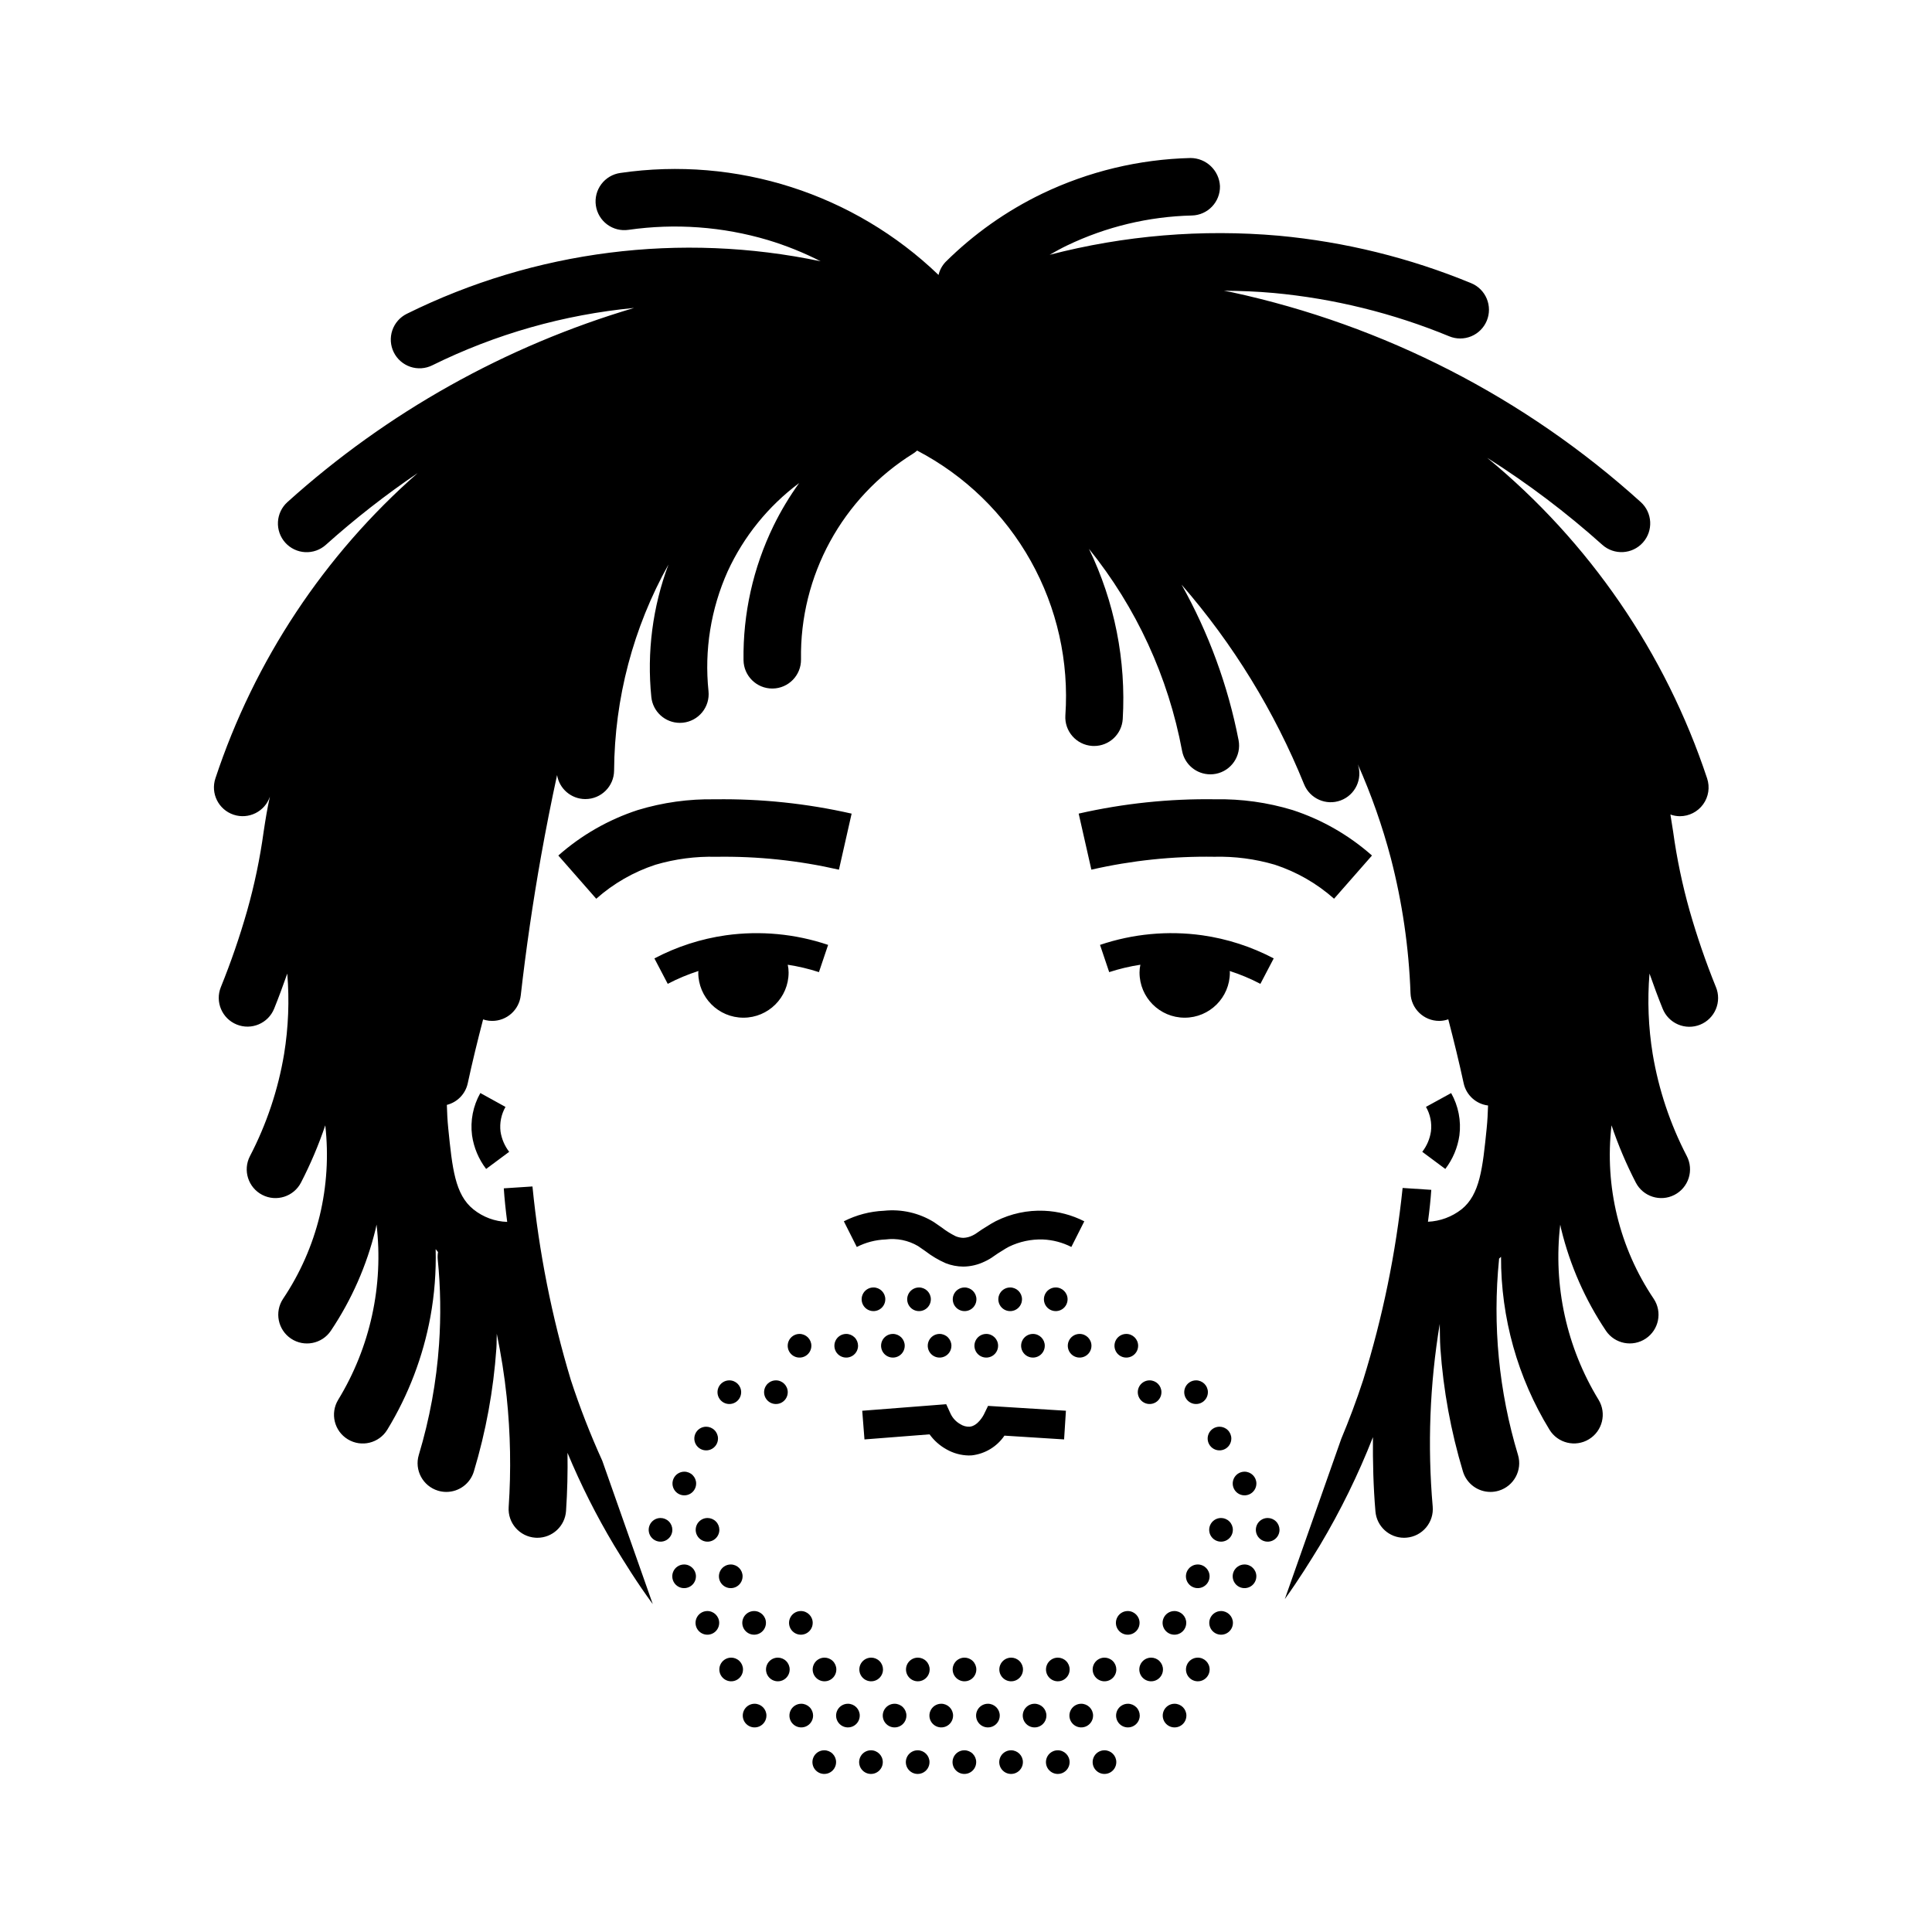 <?xml version="1.0" encoding="UTF-8"?>
<!-- Uploaded to: SVG Repo, www.svgrepo.com, Generator: SVG Repo Mixer Tools -->
<svg fill="#000000" width="800px" height="800px" version="1.1" viewBox="144 144 512 512" xmlns="http://www.w3.org/2000/svg">
 <path d="m399.29 479.66c-1.609-0.008-3.203-0.316-4.699-0.91-1.891-0.832-3.668-1.887-5.301-3.144l-1.988-1.379c-2.602-1.531-5.641-2.148-8.633-1.754-2.652 0.102-5.246 0.781-7.609 1.988l-3.43-6.805c3.305-1.68 6.934-2.633 10.641-2.793 4.609-0.488 9.254 0.562 13.203 2.992l2.098 1.453c1.152 0.887 2.387 1.66 3.691 2.305 0.645 0.27 1.332 0.414 2.031 0.43h0.016c0.859-0.035 1.699-0.254 2.465-0.645 0.449-0.211 0.875-0.469 1.27-0.773 0.645-0.453 1.496-1.047 3.039-1.965 0.012-0.012 0.977-0.621 1.84-1.062v0.004c3.957-1.984 8.352-2.926 12.773-2.738 3.711 0.152 7.344 1.105 10.652 2.797l-3.43 6.793h-0.004c-2.34-1.191-4.906-1.867-7.531-1.98-3.109-0.102-6.195 0.555-8.996 1.914-0.594 0.301-1.27 0.734-1.305 0.754-1.402 0.844-2.129 1.348-2.676 1.734-0.785 0.578-1.629 1.07-2.519 1.473-1.734 0.836-3.633 1.285-5.559 1.312zm2.25 50.027c3.508-0.398 6.664-2.309 8.648-5.227l15.809 1 0.484-7.598-20.637-1.289-1.117 2.301c-0.016 0.035-1.531 3.043-3.785 3.219l0.004-0.004c-0.879 0.039-1.746-0.203-2.481-0.688-1.148-0.652-2.059-1.652-2.602-2.856l-1.105-2.414-22.258 1.734 0.594 7.598 17.246-1.348v-0.004c1.18 1.641 2.707 2.996 4.473 3.973 1.801 1.035 3.836 1.594 5.914 1.633 0.27 0 0.539-0.012 0.812-0.031zm80.008-131.7c-5.91-3.109-12.312-5.184-18.926-6.125-9.109-1.273-18.391-0.402-27.105 2.543l2.43 7.219c2.695-0.879 5.461-1.535 8.262-1.961-0.148 0.68-0.223 1.371-0.223 2.066 0 6.609 5.359 11.969 11.969 11.969 6.613 0 11.973-5.359 11.973-11.969 0-0.148-0.039-0.262-0.043-0.406 2.801 0.902 5.523 2.039 8.133 3.406zm-118.09-3.578v-0.004c-8.715-2.941-17.992-3.812-27.102-2.543-6.613 0.941-13.016 3.016-18.93 6.125l3.531 6.742c2.609-1.367 5.332-2.504 8.137-3.406-0.004 0.145-0.043 0.258-0.043 0.406h-0.004c0 6.609 5.359 11.969 11.973 11.969 6.609 0 11.969-5.359 11.969-11.969 0-0.695-0.074-1.387-0.223-2.062 2.805 0.422 5.566 1.078 8.262 1.957zm-45.754-21.242 0.004-0.004c5.215-1.535 10.637-2.246 16.074-2.106 10.945-0.176 21.871 0.973 32.543 3.418l3.363-14.855c-11.871-2.699-24.02-3.973-36.188-3.797-6.941-0.129-13.855 0.832-20.496 2.852-7.766 2.535-14.926 6.637-21.043 12.047l10.047 11.453v0.004c4.559-4.047 9.902-7.117 15.699-9.016zm38.172 124.34v-0.004c-1.266 0.004-2.41 0.77-2.891 1.941-0.484 1.172-0.215 2.519 0.684 3.418 0.895 0.895 2.246 1.16 3.418 0.676 1.168-0.484 1.934-1.629 1.934-2.898 0-0.832-0.332-1.629-0.922-2.219-0.59-0.586-1.387-0.918-2.223-0.918zm55.82-12.316c-1.266 0-2.41 0.766-2.891 1.938-0.484 1.172-0.215 2.519 0.684 3.418 0.895 0.895 2.246 1.16 3.414 0.676 1.172-0.484 1.938-1.629 1.938-2.898 0-0.832-0.332-1.629-0.922-2.219-0.59-0.586-1.391-0.918-2.223-0.914zm-12.078 0h0.004c-1.27 0-2.41 0.766-2.894 1.938s-0.215 2.519 0.684 3.418c0.898 0.895 2.246 1.16 3.418 0.676s1.934-1.629 1.934-2.898c0-0.832-0.332-1.629-0.922-2.219-0.59-0.586-1.387-0.918-2.219-0.914zm-12.078 0h0.004c-1.27 0-2.41 0.766-2.894 1.938s-0.211 2.519 0.684 3.418c0.898 0.895 2.246 1.16 3.418 0.676s1.934-1.629 1.934-2.898c0-0.832-0.332-1.629-0.918-2.219-0.59-0.586-1.391-0.918-2.223-0.914zm-37.922 24.621 0.004-0.004c-1.27 0.004-2.41 0.77-2.894 1.941s-0.215 2.519 0.684 3.418c0.898 0.895 2.246 1.16 3.418 0.676 1.168-0.484 1.934-1.629 1.934-2.898-0.004-1.734-1.41-3.137-3.141-3.137zm-12.348 0 0.004-0.004c-1.27 0.004-2.41 0.77-2.894 1.941-0.484 1.172-0.215 2.519 0.684 3.418 0.898 0.895 2.246 1.16 3.418 0.676s1.934-1.629 1.934-2.898c0-1.734-1.406-3.137-3.141-3.137zm-5.781 36.477 0.004-0.004c-1.266 0.004-2.41 0.77-2.894 1.941-0.48 1.172-0.211 2.519 0.684 3.414 0.898 0.895 2.246 1.164 3.418 0.68 1.172-0.488 1.938-1.633 1.938-2.898-0.004-0.832-0.332-1.633-0.922-2.219-0.59-0.59-1.391-0.918-2.223-0.918zm-12.457 0 0.004-0.004c-1.266 0.004-2.41 0.77-2.891 1.941-0.484 1.172-0.215 2.519 0.684 3.414 0.895 0.895 2.246 1.164 3.414 0.68 1.172-0.488 1.938-1.633 1.938-2.898-0.004-0.832-0.332-1.633-0.922-2.219-0.59-0.59-1.391-0.918-2.223-0.918zm18.621 12.312c-1.27 0.004-2.41 0.77-2.894 1.941s-0.215 2.519 0.684 3.418c0.898 0.895 2.246 1.16 3.418 0.676s1.934-1.629 1.934-2.898c0-0.832-0.332-1.629-0.922-2.219-0.59-0.586-1.387-0.918-2.219-0.918zm-12.363 0c-1.27 0.004-2.41 0.77-2.894 1.941-0.484 1.172-0.215 2.519 0.684 3.418 0.898 0.895 2.246 1.16 3.418 0.676s1.934-1.629 1.934-2.898c0-1.734-1.41-3.137-3.141-3.137zm5.844-36.508c-1.27 0.004-2.41 0.77-2.894 1.941-0.484 1.172-0.215 2.519 0.684 3.414 0.898 0.898 2.246 1.164 3.418 0.68 1.172-0.488 1.934-1.629 1.934-2.898 0-0.832-0.332-1.633-0.922-2.219-0.59-0.59-1.387-0.918-2.219-0.918zm-5.789 11.918c-1.27 0.004-2.41 0.77-2.894 1.941s-0.215 2.519 0.684 3.418c0.898 0.895 2.246 1.16 3.418 0.676 1.172-0.484 1.934-1.629 1.934-2.898 0-0.832-0.332-1.629-0.922-2.219-0.586-0.586-1.387-0.918-2.219-0.918zm135.62-24.203h-0.004c-1.266 0.004-2.406 0.77-2.891 1.941-0.484 1.172-0.215 2.519 0.684 3.418 0.895 0.895 2.246 1.16 3.418 0.676 1.168-0.484 1.934-1.629 1.934-2.898 0-0.832-0.332-1.629-0.922-2.219-0.59-0.586-1.387-0.918-2.223-0.918zm6.207 12.285c-1.27 0.004-2.41 0.77-2.894 1.941s-0.215 2.519 0.684 3.414c0.898 0.898 2.246 1.164 3.418 0.68 1.172-0.488 1.934-1.629 1.934-2.898 0-0.832-0.332-1.633-0.922-2.219-0.59-0.59-1.387-0.918-2.219-0.918zm6.644 11.918h-0.004c-1.266 0.004-2.41 0.77-2.891 1.941-0.484 1.172-0.215 2.519 0.684 3.418 0.895 0.895 2.246 1.16 3.414 0.676 1.172-0.484 1.938-1.629 1.938-2.898 0-0.832-0.332-1.629-0.922-2.219-0.59-0.586-1.391-0.918-2.223-0.918zm-25.16-24.203h-0.004c-1.27 0.004-2.41 0.77-2.894 1.941-0.48 1.172-0.211 2.519 0.684 3.418 0.898 0.895 2.246 1.16 3.418 0.676s1.938-1.629 1.934-2.898c0-0.832-0.332-1.629-0.918-2.219-0.59-0.586-1.391-0.918-2.223-0.918zm31.289 36.477h-0.004c-1.27 0.004-2.41 0.77-2.894 1.941-0.48 1.172-0.211 2.519 0.684 3.414 0.898 0.898 2.246 1.164 3.418 0.68 1.172-0.488 1.938-1.629 1.938-2.898-0.004-0.832-0.336-1.633-0.922-2.219-0.59-0.59-1.391-0.918-2.223-0.918zm-12.367 0c-1.27 0.004-2.41 0.77-2.894 1.941-0.484 1.172-0.215 2.519 0.684 3.414 0.898 0.898 2.246 1.164 3.418 0.68 1.172-0.488 1.934-1.629 1.934-2.898 0-0.832-0.332-1.633-0.922-2.219-0.59-0.59-1.387-0.918-2.219-0.918zm6.227 12.316c-1.27 0.004-2.41 0.77-2.894 1.941s-0.211 2.519 0.684 3.418c0.898 0.895 2.246 1.16 3.418 0.676s1.934-1.629 1.934-2.898c0-1.734-1.406-3.137-3.141-3.137zm-12.395 0c-1.266 0.004-2.41 0.77-2.891 1.941-0.484 1.172-0.215 2.519 0.684 3.418 0.895 0.895 2.246 1.16 3.414 0.676 1.172-0.484 1.938-1.629 1.938-2.898-0.004-1.734-1.41-3.137-3.144-3.137zm0.012 24.691h0.004c-1.27 0.004-2.41 0.77-2.894 1.941s-0.215 2.519 0.684 3.414c0.898 0.898 2.246 1.164 3.418 0.68 1.172-0.488 1.934-1.629 1.934-2.898 0-1.734-1.406-3.137-3.141-3.137zm-6.16 12.219h0.004c-1.27 0.004-2.41 0.77-2.894 1.941s-0.211 2.519 0.684 3.414c0.898 0.898 2.246 1.164 3.418 0.68 1.172-0.488 1.934-1.629 1.934-2.898 0-0.832-0.332-1.629-0.918-2.219-0.59-0.586-1.391-0.918-2.223-0.918zm-6.207-12.219h0.004c-1.27 0.004-2.41 0.77-2.894 1.941-0.484 1.172-0.215 2.519 0.684 3.414 0.898 0.898 2.246 1.164 3.418 0.68 1.172-0.488 1.934-1.629 1.934-2.898 0-0.832-0.332-1.629-0.922-2.219-0.586-0.59-1.387-0.918-2.219-0.918zm-80.805-85.789c-1.266 0.004-2.41 0.77-2.891 1.941-0.484 1.172-0.215 2.519 0.684 3.418 0.895 0.895 2.246 1.16 3.414 0.676 1.172-0.484 1.938-1.629 1.938-2.898-0.004-0.832-0.332-1.629-0.922-2.219-0.59-0.586-1.391-0.918-2.223-0.918zm12.371 0c-1.27 0.004-2.41 0.77-2.894 1.941-0.48 1.172-0.211 2.519 0.684 3.418 0.898 0.895 2.246 1.16 3.418 0.676 1.172-0.484 1.934-1.629 1.934-2.898 0-0.832-0.332-1.629-0.918-2.219-0.59-0.586-1.391-0.918-2.223-0.918zm-49.168 73.438c-1.27 0.004-2.41 0.77-2.894 1.941-0.484 1.172-0.211 2.519 0.684 3.414 0.898 0.898 2.246 1.164 3.418 0.68 1.172-0.488 1.934-1.629 1.934-2.898 0-1.734-1.406-3.137-3.141-3.137zm12.391 0c-1.27 0.004-2.41 0.77-2.894 1.941-0.484 1.172-0.215 2.519 0.684 3.414 0.898 0.898 2.246 1.164 3.418 0.68 1.172-0.488 1.934-1.629 1.934-2.898 0-1.734-1.406-3.137-3.141-3.137zm12.391 0c-1.27 0.004-2.41 0.77-2.894 1.941-0.484 1.172-0.215 2.519 0.684 3.414 0.898 0.898 2.246 1.164 3.418 0.68 1.172-0.488 1.934-1.629 1.934-2.898 0-1.734-1.406-3.137-3.141-3.137zm86.621 0c-1.27 0.004-2.41 0.77-2.894 1.941-0.484 1.172-0.215 2.519 0.684 3.414 0.898 0.898 2.246 1.164 3.418 0.68 1.172-0.488 1.934-1.629 1.934-2.898 0-1.734-1.406-3.137-3.141-3.137zm12.371 0c-1.27 0.004-2.41 0.77-2.894 1.941-0.484 1.172-0.215 2.519 0.684 3.414 0.898 0.898 2.246 1.164 3.418 0.68 1.172-0.488 1.934-1.629 1.934-2.898 0-0.832-0.332-1.629-0.922-2.219-0.59-0.586-1.387-0.918-2.219-0.918zm12.371 0h-0.004c-1.266 0.004-2.406 0.77-2.891 1.941-0.484 1.172-0.215 2.519 0.684 3.414 0.898 0.898 2.246 1.164 3.418 0.68 1.168-0.488 1.934-1.629 1.934-2.898 0-0.832-0.332-1.629-0.922-2.219-0.59-0.586-1.387-0.918-2.223-0.918zm-74.605-73.438c-1.27 0.004-2.41 0.77-2.894 1.941-0.484 1.172-0.215 2.519 0.684 3.418 0.898 0.895 2.246 1.16 3.418 0.676 1.172-0.484 1.934-1.629 1.934-2.898 0-0.832-0.332-1.629-0.922-2.219-0.586-0.586-1.387-0.918-2.219-0.918zm12.371 0c-1.27 0.004-2.41 0.77-2.894 1.941-0.484 1.172-0.215 2.519 0.684 3.418 0.898 0.895 2.246 1.16 3.418 0.676 1.172-0.484 1.934-1.629 1.934-2.898 0-1.734-1.406-3.137-3.141-3.137zm12.371 0c-1.27 0.004-2.41 0.77-2.894 1.941-0.484 1.172-0.215 2.519 0.684 3.418 0.898 0.895 2.246 1.16 3.418 0.676 1.168-0.484 1.934-1.629 1.934-2.898 0-1.734-1.41-3.137-3.141-3.137zm12.371 0h-0.004c-1.266 0.004-2.41 0.77-2.891 1.941-0.484 1.172-0.215 2.519 0.684 3.418 0.895 0.895 2.246 1.16 3.414 0.676 1.172-0.484 1.938-1.629 1.938-2.898-0.004-1.734-1.41-3.137-3.144-3.137zm12.371 0h-0.004c-1.266 0.004-2.41 0.77-2.894 1.941-0.48 1.172-0.211 2.519 0.684 3.418 0.898 0.895 2.246 1.16 3.418 0.676 1.172-0.484 1.938-1.629 1.938-2.898-0.004-1.734-1.41-3.137-3.144-3.137zm-80.047 110.34c-1.27 0.004-2.41 0.77-2.894 1.941s-0.215 2.519 0.684 3.414c0.898 0.898 2.246 1.164 3.418 0.68 1.172-0.488 1.934-1.629 1.934-2.898 0-0.832-0.332-1.629-0.922-2.219-0.586-0.586-1.387-0.918-2.219-0.918zm12.375 0c-1.266 0.004-2.41 0.77-2.891 1.941-0.484 1.172-0.215 2.519 0.684 3.414 0.895 0.898 2.246 1.164 3.414 0.68 1.172-0.488 1.938-1.629 1.938-2.898-0.004-1.734-1.41-3.137-3.144-3.137zm12.375 0h0.004c-1.27 0.004-2.41 0.77-2.894 1.941-0.484 1.172-0.215 2.519 0.684 3.414 0.898 0.898 2.246 1.164 3.418 0.68 1.172-0.488 1.934-1.629 1.934-2.898 0-0.832-0.332-1.629-0.922-2.219-0.59-0.586-1.387-0.918-2.219-0.918zm12.375 0h0.004c-1.27 0.004-2.41 0.77-2.894 1.941-0.484 1.172-0.211 2.519 0.684 3.414 0.898 0.898 2.246 1.164 3.418 0.68 1.172-0.488 1.934-1.629 1.934-2.898 0-0.832-0.332-1.629-0.922-2.219-0.586-0.586-1.387-0.918-2.219-0.918zm12.375 0h0.004c-1.266 0.004-2.41 0.77-2.891 1.941-0.484 1.172-0.215 2.519 0.684 3.414 0.895 0.898 2.246 1.164 3.414 0.68 1.172-0.488 1.938-1.629 1.938-2.898 0-0.832-0.332-1.629-0.922-2.219-0.59-0.586-1.391-0.918-2.223-0.918zm12.375 0h0.008c-1.27 0.004-2.41 0.77-2.894 1.941s-0.215 2.519 0.684 3.414c0.898 0.898 2.246 1.164 3.418 0.68 1.172-0.488 1.934-1.629 1.934-2.898 0-1.734-1.406-3.137-3.141-3.137zm12.375 0h0.008c-1.27 0.004-2.41 0.77-2.894 1.941-0.48 1.172-0.211 2.519 0.684 3.414 0.898 0.898 2.246 1.164 3.418 0.68 1.172-0.488 1.934-1.629 1.934-2.898 0-0.832-0.332-1.629-0.918-2.219-0.59-0.586-1.391-0.918-2.223-0.918zm6.211-12.332h0.008c-1.266 0.004-2.41 0.77-2.894 1.941-0.48 1.172-0.211 2.519 0.684 3.414 0.898 0.898 2.246 1.164 3.418 0.68 1.172-0.488 1.938-1.629 1.938-2.898-0.004-0.832-0.332-1.629-0.922-2.219-0.59-0.586-1.391-0.918-2.223-0.918zm-98.934 0h0.008c-1.266 0.004-2.41 0.77-2.891 1.941-0.484 1.172-0.215 2.519 0.684 3.414 0.895 0.898 2.246 1.164 3.414 0.68 1.172-0.488 1.938-1.629 1.938-2.898 0-0.832-0.332-1.629-0.922-2.219-0.59-0.586-1.391-0.918-2.223-0.918zm12.367 0h0.008c-1.266 0.004-2.41 0.77-2.894 1.941-0.48 1.172-0.211 2.519 0.684 3.414 0.898 0.898 2.246 1.164 3.418 0.68 1.172-0.488 1.938-1.629 1.938-2.898-0.004-0.832-0.332-1.629-0.922-2.219-0.59-0.586-1.391-0.918-2.223-0.918zm12.367 0h0.008c-1.27 0.004-2.41 0.77-2.894 1.941-0.484 1.172-0.211 2.519 0.684 3.414 0.898 0.898 2.246 1.164 3.418 0.68 1.172-0.488 1.934-1.629 1.934-2.898 0-0.832-0.332-1.629-0.918-2.219-0.59-0.586-1.391-0.918-2.223-0.918zm12.367 0h0.008c-1.27 0.004-2.41 0.77-2.894 1.941s-0.215 2.519 0.684 3.414c0.898 0.898 2.246 1.164 3.418 0.68 1.172-0.488 1.934-1.629 1.934-2.898 0-0.832-0.332-1.629-0.922-2.219-0.586-0.586-1.387-0.918-2.219-0.918zm12.367 0h0.008c-1.27 0.004-2.41 0.77-2.894 1.941-0.484 1.172-0.215 2.519 0.684 3.414 0.898 0.898 2.246 1.164 3.418 0.68 1.172-0.488 1.934-1.629 1.934-2.898 0-0.832-0.332-1.629-0.922-2.219-0.59-0.586-1.387-0.918-2.219-0.918zm12.367 0h0.008c-1.27 0.004-2.41 0.77-2.894 1.941s-0.215 2.519 0.684 3.414c0.898 0.898 2.246 1.164 3.418 0.68 1.172-0.488 1.934-1.629 1.934-2.898 0-0.832-0.332-1.629-0.922-2.219-0.59-0.586-1.387-0.918-2.219-0.918zm12.367 0h0.004c-1.266 0.004-2.406 0.77-2.891 1.941-0.484 1.172-0.215 2.519 0.684 3.414 0.898 0.898 2.246 1.164 3.418 0.68 1.168-0.488 1.934-1.629 1.934-2.898 0-0.832-0.332-1.629-0.922-2.219-0.59-0.586-1.387-0.918-2.223-0.918zm12.367 0h0.004c-1.266 0.004-2.41 0.77-2.891 1.941-0.484 1.172-0.215 2.519 0.684 3.414 0.895 0.898 2.246 1.164 3.414 0.68 1.172-0.488 1.938-1.629 1.938-2.898 0-0.832-0.332-1.629-0.922-2.219-0.59-0.586-1.391-0.918-2.223-0.918zm6.16-12.219h0.004c-1.266 0.004-2.41 0.77-2.894 1.941-0.48 1.172-0.211 2.519 0.684 3.414 0.898 0.898 2.246 1.164 3.418 0.68 1.172-0.488 1.938-1.629 1.938-2.898-0.004-0.832-0.332-1.629-0.922-2.219-0.59-0.59-1.391-0.918-2.223-0.918zm-98.93 0h0.004c-1.27 0.004-2.41 0.77-2.894 1.941-0.484 1.172-0.215 2.519 0.684 3.414 0.898 0.898 2.246 1.164 3.418 0.68 1.172-0.488 1.934-1.629 1.934-2.898 0-0.832-0.332-1.629-0.922-2.219-0.59-0.59-1.387-0.918-2.219-0.918zm12.367 0h0.004c-1.27 0.004-2.41 0.77-2.894 1.941s-0.215 2.519 0.684 3.414c0.898 0.898 2.246 1.164 3.418 0.68 1.172-0.488 1.934-1.629 1.934-2.898 0-0.832-0.332-1.633-0.922-2.219-0.59-0.59-1.387-0.918-2.219-0.918zm12.367 0c-1.266 0.004-2.41 0.77-2.891 1.941-0.484 1.172-0.215 2.519 0.684 3.414 0.895 0.898 2.246 1.164 3.418 0.68 1.168-0.488 1.934-1.629 1.934-2.898 0-0.832-0.332-1.633-0.922-2.219-0.59-0.59-1.387-0.918-2.223-0.918zm12.367 0c-1.266 0.004-2.41 0.77-2.894 1.941-0.48 1.172-0.211 2.519 0.684 3.414 0.898 0.898 2.246 1.164 3.418 0.68 1.172-0.488 1.938-1.629 1.938-2.898-0.004-0.832-0.332-1.633-0.922-2.219-0.59-0.59-1.391-0.918-2.223-0.918zm12.367 0c-1.27 0.004-2.41 0.77-2.894 1.941s-0.211 2.519 0.684 3.414c0.898 0.898 2.246 1.164 3.418 0.68 1.172-0.488 1.934-1.629 1.934-2.898 0-0.832-0.332-1.633-0.922-2.219-0.586-0.59-1.387-0.918-2.219-0.918zm12.367 0c-1.27 0.004-2.41 0.77-2.894 1.941s-0.215 2.519 0.684 3.414c0.898 0.898 2.246 1.164 3.418 0.68 1.172-0.488 1.934-1.629 1.934-2.898 0-0.832-0.332-1.633-0.922-2.219-0.59-0.59-1.387-0.918-2.219-0.918zm12.367 0c-1.27 0.004-2.41 0.77-2.894 1.941s-0.215 2.519 0.684 3.414c0.898 0.898 2.246 1.164 3.418 0.68 1.172-0.488 1.934-1.629 1.934-2.898 0-0.832-0.332-1.633-0.922-2.219-0.59-0.59-1.387-0.918-2.223-0.918zm12.367 0h-0.004c-1.266 0.004-2.41 0.77-2.891 1.941-0.484 1.172-0.215 2.519 0.684 3.414 0.895 0.898 2.246 1.164 3.414 0.68 1.172-0.488 1.938-1.629 1.938-2.898 0-0.832-0.332-1.633-0.922-2.219-0.59-0.59-1.391-0.918-2.223-0.918zm-48.859-98.102c-1.266 0-2.41 0.766-2.891 1.938-0.484 1.172-0.215 2.519 0.684 3.418 0.895 0.895 2.246 1.16 3.414 0.676 1.172-0.484 1.938-1.629 1.938-2.898 0-0.832-0.332-1.629-0.922-2.219-0.59-0.586-1.387-0.918-2.223-0.914zm48.309 0c-1.27 0-2.41 0.766-2.894 1.938-0.484 1.172-0.215 2.519 0.684 3.418 0.898 0.895 2.246 1.16 3.418 0.676s1.934-1.629 1.934-2.898c0-1.73-1.406-3.137-3.141-3.133zm106.98-40.305c0.496-3.875-0.273-7.805-2.191-11.207l-6.676 3.66h0.004c1.137 1.973 1.602 4.266 1.316 6.523-0.293 1.961-1.086 3.812-2.297 5.383l6.109 4.543v-0.004c1.984-2.598 3.269-5.66 3.734-8.898zm-251.82 4.359c-1.211-1.57-2-3.422-2.297-5.383-0.27-2.254 0.191-4.539 1.316-6.516l-6.664-3.68c-1.926 3.406-2.699 7.34-2.199 11.219 0.465 3.238 1.75 6.301 3.734 8.898zm319.8-43.652c-2.672-6.594-4.992-13.324-6.949-20.164-1.949-6.898-3.418-13.922-4.391-21.02-0.238-1.566-0.473-3.07-0.723-4.551 0.801 0.289 1.645 0.441 2.496 0.449 2.449 0.004 4.75-1.172 6.184-3.16 1.434-1.984 1.82-4.539 1.047-6.863-11.027-33.25-31.234-62.703-58.289-84.961 10.801 6.824 21.008 14.539 30.52 23.062 3.133 2.797 7.938 2.531 10.742-0.59 2.805-3.125 2.551-7.93-0.566-10.742-30.637-27.695-68.004-46.867-108.37-55.605-0.695-0.148-1.398-0.258-2.094-0.398 4.394 0.035 8.785 0.191 13.137 0.594l-0.004-0.004c16.016 1.484 31.715 5.356 46.582 11.488 1.871 0.773 3.969 0.77 5.84-0.008 1.867-0.777 3.348-2.266 4.117-4.137 0.77-1.871 0.762-3.969-0.02-5.836-0.781-1.867-2.273-3.348-4.144-4.109-16.27-6.707-33.453-10.945-50.977-12.57-20.383-1.793-40.922-0.082-60.727 5.062 1.527-0.867 3.062-1.719 4.644-2.484h0.004c10.336-4.957 21.605-7.66 33.066-7.934 4.207-0.102 7.535-3.59 7.438-7.797-0.211-4.152-3.633-7.418-7.793-7.438-13.633 0.332-27.043 3.555-39.336 9.453-9.465 4.566-18.105 10.672-25.566 18.066-0.93 0.969-1.582 2.168-1.883 3.473-22.426-21.551-53.555-31.527-84.332-27.031-2.008 0.281-3.816 1.352-5.035 2.969-1.215 1.617-1.738 3.656-1.449 5.66 0.289 2.004 1.363 3.812 2.988 5.019 1.625 1.211 3.664 1.723 5.668 1.426 12.355-1.77 24.949-0.852 36.914 2.699 4.828 1.457 9.516 3.344 14.004 5.637-37.078-7.793-75.703-2.894-109.66 13.91-1.816 0.891-3.203 2.469-3.856 4.383-0.648 1.914-0.512 4.012 0.383 5.824 0.895 1.812 2.477 3.195 4.394 3.844 1.914 0.648 4.012 0.504 5.82-0.395 16.754-8.277 34.875-13.43 53.473-15.203-34.07 10.082-65.453 27.656-91.852 51.441-1.504 1.348-2.414 3.238-2.523 5.258-0.109 2.019 0.586 4 1.938 5.504 1.348 1.504 3.242 2.41 5.262 2.516 2.019 0.109 3.996-0.59 5.5-1.945 7.676-6.875 15.805-13.23 24.332-19.016-24.754 21.719-43.262 49.652-53.609 80.914-1.32 3.984 0.828 8.285 4.809 9.621 3.977 1.332 8.285-0.801 9.633-4.773-0.68 3.012-1.164 6.023-1.656 9.277-0.973 7.098-2.441 14.121-4.394 21.02-1.953 6.84-4.273 13.57-6.945 20.164-1.582 3.898 0.301 8.344 4.199 9.922 3.898 1.582 8.344-0.301 9.922-4.199 1.234-3.051 2.375-6.164 3.477-9.293h0.004c0.582 7.106 0.301 14.254-0.84 21.293-1.578 9.449-4.633 18.586-9.055 27.082-1.934 3.738-0.469 8.336 3.269 10.266 3.738 1.93 8.336 0.465 10.266-3.273 2.519-4.883 4.672-9.953 6.43-15.16 0.906 8.012 0.406 16.117-1.477 23.957-1.918 7.856-5.207 15.309-9.715 22.023-2.316 3.496-1.371 8.207 2.113 10.543 3.488 2.332 8.207 1.402 10.551-2.074 5.5-8.199 9.508-17.297 11.848-26.887 0.102-0.414 0.172-0.836 0.266-1.254 1.898 16.18-1.684 32.527-10.168 46.43-2.184 3.598-1.043 8.285 2.555 10.469 3.594 2.188 8.281 1.043 10.469-2.555 5.602-9.195 9.473-19.34 11.422-29.93 1.074-5.906 1.539-11.91 1.387-17.914 0.207 0.258 0.414 0.527 0.633 0.777-0.109 0.641-0.137 1.289-0.078 1.934 0.75 7.488 0.863 15.027 0.344 22.531-0.691 9.934-2.488 19.754-5.363 29.289-1.211 4.027 1.07 8.273 5.098 9.488 0.715 0.215 1.457 0.324 2.199 0.324 3.359 0 6.324-2.203 7.293-5.422 3.195-10.617 5.199-21.559 5.969-32.621 0.09-1.285 0.051-2.586 0.105-3.879 1.137 5.516 2.035 11.082 2.617 16.672 1.016 9.727 1.195 19.52 0.535 29.273-0.281 4.199 2.891 7.828 7.086 8.113 0.18 0.012 0.352 0.016 0.527 0.016h-0.004c4.004-0.004 7.32-3.106 7.594-7.102 0.344-5.121 0.465-10.27 0.387-15.41 3.523 8.461 7.652 16.652 12.352 24.52 2.769 4.527 6.055 9.883 10.246 15.574-4.465-12.676-8.926-25.348-13.391-38.023h-0.004c-3.172-6.984-5.957-14.137-8.336-21.43-5.035-16.707-8.434-33.867-10.152-51.23l-7.598 0.496c0.18 2.766 0.5 5.773 0.902 8.895h0.004c-3.266-0.102-6.41-1.27-8.957-3.32-4.891-3.922-5.598-10.898-6.668-21.465-0.211-2.07-0.316-4.144-0.371-6.219v-0.004c2.769-0.695 4.91-2.894 5.527-5.68 1.223-5.68 2.613-11.344 4.078-16.973 0.504 0.168 1.023 0.285 1.551 0.348 0.289 0.031 0.578 0.047 0.867 0.047 3.871-0.004 7.121-2.91 7.559-6.758 1.398-12.309 3.215-24.742 5.387-36.945 1.277-7.16 2.695-14.328 4.242-21.461l-0.004-0.004c0.594 3.652 3.731 6.344 7.43 6.379h0.066c4.18 0.004 7.582-3.371 7.617-7.551 0.117-19.125 5.074-37.906 14.406-54.598-4.191 11.199-5.746 23.215-4.539 35.109 0.395 3.883 3.664 6.84 7.566 6.844 0.258 0 0.52-0.016 0.785-0.039h-0.004c2.012-0.207 3.856-1.199 5.133-2.766 1.277-1.566 1.879-3.574 1.672-5.586-1.133-10.848 0.621-21.805 5.078-31.758 4.262-9.262 10.777-17.305 18.945-23.402-2.59 3.594-4.871 7.402-6.816 11.383-5.379 11.07-8.094 23.25-7.926 35.559 0.059 4.164 3.453 7.508 7.617 7.512h0.105c4.203-0.059 7.566-3.516 7.512-7.723-0.359-22.16 10.945-42.879 29.77-54.574 0.352-0.227 0.684-0.484 0.992-0.77 12.668 6.609 23.133 16.766 30.113 29.234 6.981 12.465 10.172 26.699 9.184 40.949-0.27 4.199 2.914 7.82 7.109 8.094 0.168 0.012 0.332 0.016 0.496 0.016 4.016 0 7.34-3.121 7.598-7.125 0.918-15.559-2.164-31.094-8.949-45.125 12.543 15.535 21.023 33.949 24.684 53.578 0.688 3.586 3.82 6.18 7.473 6.184 0.484 0 0.969-0.043 1.441-0.133 4.133-0.793 6.84-4.785 6.051-8.918-2.812-14.457-7.914-28.375-15.113-41.227 13.672 15.727 24.645 33.605 32.473 52.914 1.543 3.812 5.836 5.711 9.691 4.281 3.852-1.43 5.871-5.668 4.555-9.562 3.578 8.039 6.5 16.352 8.742 24.859 3.035 11.707 4.781 23.707 5.215 35.793 0.152 4.094 3.512 7.336 7.609 7.336 0.094 0 0.188 0 0.281-0.004 0.723-0.035 1.438-0.176 2.117-0.418 1.473 5.656 2.867 11.332 4.09 17 0.699 3.113 3.281 5.453 6.453 5.84-0.059 2.023-0.164 4.043-0.367 6.062-1.07 10.566-1.781 17.543-6.668 21.461v-0.004c-2.551 1.992-5.656 3.144-8.891 3.289 0.395-2.949 0.707-5.812 0.883-8.457l-7.598-0.496v-0.004c-1.793 17.25-5.289 34.277-10.434 50.836-1.867 5.734-3.859 10.938-5.828 15.652-4.984 14.156-9.973 28.312-14.957 42.469 3.734-5.195 6.758-10.09 9.316-14.277 5.453-9.145 10.148-18.723 14.035-28.633-0.047 6.578 0.102 13.164 0.668 19.699 0.34 3.934 3.629 6.957 7.578 6.961 0.223 0 0.441-0.012 0.664-0.031 2.012-0.172 3.875-1.137 5.172-2.684 1.301-1.543 1.934-3.543 1.758-5.555-1.406-16.148-0.781-32.406 1.867-48.398 0.055 2.16 0.023 4.324 0.172 6.473 0.773 11.062 2.777 22.004 5.973 32.621 0.969 3.219 3.93 5.422 7.289 5.422 0.746 0 1.488-0.109 2.203-0.324 4.027-1.215 6.309-5.461 5.098-9.488-5.07-16.773-6.777-34.383-5.019-51.82 0.008-0.059-0.004-0.117 0-0.176 0.18-0.156 0.348-0.34 0.523-0.504-0.043 16.168 4.398 32.027 12.836 45.812 2.188 3.59 6.871 4.731 10.461 2.547 3.594-2.184 4.738-6.863 2.559-10.461-8.488-13.895-12.07-30.238-10.164-46.414 0.094 0.41 0.16 0.828 0.262 1.238h0.004c2.34 9.586 6.352 18.688 11.848 26.887 2.348 3.473 7.062 4.398 10.551 2.066 3.484-2.328 4.43-7.039 2.113-10.535-9.098-13.504-13.066-29.812-11.188-45.984 1.758 5.207 3.906 10.273 6.426 15.16 1.926 3.738 6.519 5.207 10.258 3.277 1.793-0.926 3.148-2.527 3.762-4.449 0.617-1.926 0.441-4.016-0.484-5.809-4.418-8.5-7.473-17.641-9.051-27.09-1.145-7.043-1.426-14.199-0.844-21.309 1.102 3.129 2.242 6.246 3.484 9.309 0.75 1.883 2.219 3.391 4.086 4.188 1.867 0.797 3.973 0.816 5.852 0.055 1.879-0.762 3.379-2.242 4.164-4.113 0.785-1.871 0.793-3.977 0.02-5.852zm-91.152-34.867c-6.117-5.418-13.281-9.52-21.047-12.055-6.637-2.016-13.547-2.977-20.484-2.852-12.172-0.18-24.324 1.094-36.195 3.797l3.363 14.855h-0.004c10.676-2.441 21.602-3.59 32.551-3.418 5.434-0.137 10.855 0.574 16.07 2.106 5.793 1.898 11.137 4.965 15.699 9.012z"/>
</svg>